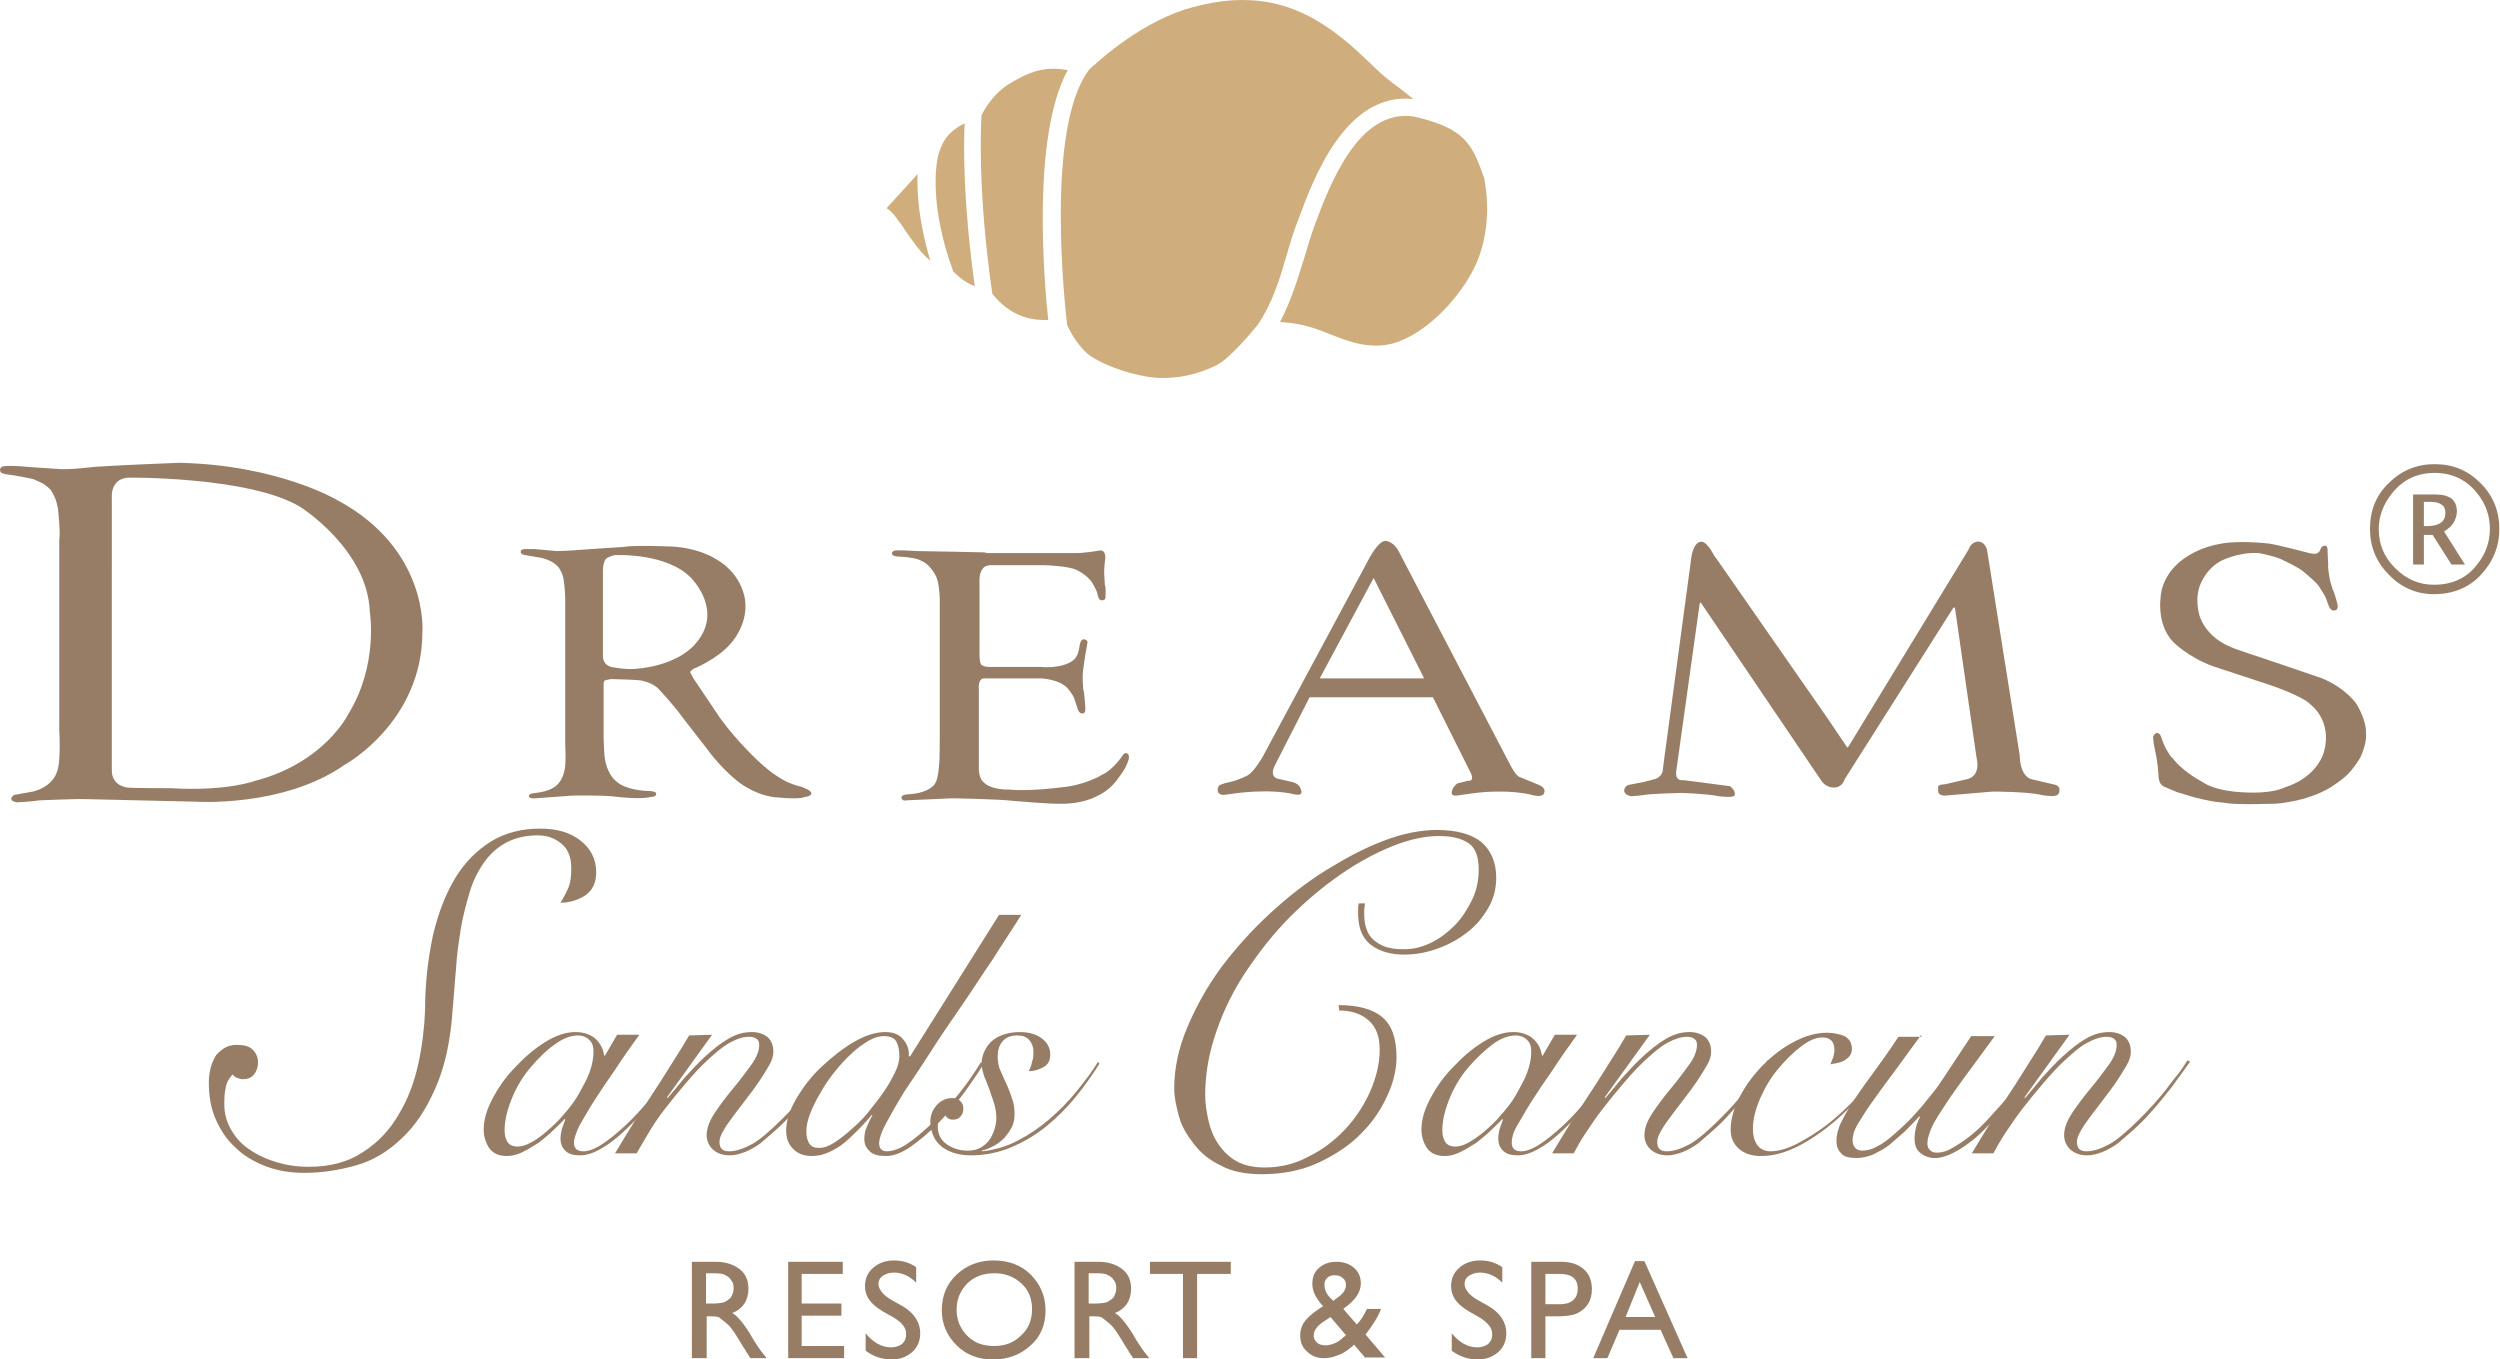 <?xml version="1.0" encoding="utf-8"?>
<!-- Generator: Adobe Illustrator 26.2.1, SVG Export Plug-In . SVG Version: 6.00 Build 0)  -->
<svg version="1.1" id="Logos" xmlns="http://www.w3.org/2000/svg" xmlns:xlink="http://www.w3.org/1999/xlink" x="0px" y="0px"
	 viewBox="0 0 371.1 201.8" style="enable-background:new 0 0 371.1 201.8;" xml:space="preserve">
<style type="text/css">
	.st0{fill:#977D65;}
	.st1{fill:#D0AD7C;}
</style>
<g>
	<g>
		<path class="st0" d="M146.3,82c0,0-8.8-0.2-10.1-0.2c0,0-1.8-0.1-2-0.1c-0.2,0-0.8,0-0.8,0s-0.9-0.1-1,0.4c0,0-0.1,0.4,0.7,0.5
			c0,0,1.8,0.1,2.1,0.2c0,0,1.9,0.1,3,1.6c0,0,0.8,0.9,1,1.9c0,0,0.3,1.1,0.3,3v20.1c0,0,0,3.7-0.1,4.1c0,0-0.1,2.1-0.6,2.8
			c0,0-0.4,0.9-2.4,1.4c0,0-1,0.2-1.5,0.2c0,0-1.1,0-1.1,0.5c0,0,0.1,0.6,0.8,0.4l6.7-0.3c0,0,6.9,0.1,9.3,0.4c0,0,5.8,0.5,6.9,0.4
			c0,0,3.4,0.2,6.2-1.6c0,0,1.1-0.6,2-1.8c0,0,1.2-1.5,1.5-2.3c0,0,0.7-1.3,0.2-1.7c0,0-0.4-0.4-0.8,0.3c0,0-1.4,2.1-3,2.8
			c0,0-2.5,1.6-6.3,1.9c0,0-4.5,0.6-7.6,0.3c0,0-2.6,0.1-3.7-1.1c0,0-0.8-0.5-0.7-2.5v-11.3c0,0-0.2-1.7,0.9-1.6l8.3,0
			c0,0,2.8,0.1,4,1.5c0,0,0.8,0.9,1,1.6l0.4,1.2c0,0,0.2,1,0.8,0.9c0,0,0.5,0.1,0.4-0.9c0,0-0.1-2-0.3-2.7c0,0-0.2-1.9,0-3l0.3-2.1
			c0,0,0.3-1.6,0.3-1.7c0,0,0.2-0.5-0.5-0.6c0,0-0.4-0.1-0.6,0.7c0,0-0.2,1.5-0.5,1.8c0,0-0.2,0.7-1.6,1.2c0,0-1.4,0.6-3.8,0.4h-7.1
			c0,0-1.1,0.1-1.6-0.3c0,0-0.3-0.2-0.3-1.4l0-10.7c0,0-0.3-2.7,1.6-2.7l8.1,0c0,0,3.5,0.1,4.7,0.7c0,0,1.8,0.8,2.5,2.2
			c0,0,0.5,0.9,0.6,1.3c0,0,0.1,1.1,0.7,1c0,0,0.6,0.1,0.5-0.7c0,0,0.1-1.1-0.1-1.6c0,0-0.1-1.6-0.1-1.7c0,0,0-0.9,0.1-1.7
			c0,0,0.4-1.7-0.7-1.7c0,0-1.7,0.3-2.2,0.3c0,0-0.4,0.1-1.7,0.1H146.3"/>
		<path class="st0" d="M86.4,81.6c1.1-0.1,6-0.4,6-0.4c1.8-0.3,6.4-0.1,6.4-0.1c4.7,0,7.5,1.9,7.5,1.9c4,2.3,4.3,6.1,4.3,6.1
			c0.5,3.7-2.2,6.5-2.2,6.5c-2,2.3-5.5,3.7-5.5,3.7c-0.6,0.4-0.4,0.6-0.4,0.6l0.5,0.9l3.9,5.8c2.6,3.6,5.9,6.6,5.9,6.6
			c2.7,2.5,4.6,3.1,4.6,3.1c0.7,0.3,1.6,0.5,1.6,0.5l0.9,0.4c0.9,0.5,0.4,0.8,0.4,0.8c-0.1,0.2-0.8,0.3-0.8,0.3
			c-0.5,0.2-1.2,0.2-1.8,0.2c-1,0-1.9-0.1-1.9-0.1c-3.6-0.1-6.4-2.5-6.4-2.5c-2.6-2.1-4.5-4.8-4.5-4.8l-3.5-4.5
			c-1.5-2.1-3.8-4.5-3.8-4.5c-1.1-0.9-2.5-1.1-2.5-1.1c-0.6-0.1-4.3-0.2-4.3-0.2c-0.3,0-1,0.2-1,0.2c-0.2,0-0.2,0.7-0.2,0.7v7.8
			c0,0.5,0.1,2.3,0.1,2.3c0.2,3.1,1.8,4.2,1.8,4.2c1.4,1.3,4.4,1.4,4.4,1.4c1.6,0,1.5,0.4,1.5,0.4c0.1,0.5-0.8,0.5-0.8,0.5
			c-1.4,0.4-4.9,0-4.9,0c-1.8-0.3-6.8-0.2-6.8-0.2l-5.4,0.4c-0.9,0.1-1-0.3-1-0.3c0-0.3,0.4-0.4,0.4-0.4l1.3-0.2
			c1.2-0.2,1.8-0.6,1.8-0.6c1.4-0.7,1.7-2.3,1.7-2.3c0.4-1,0.2-4.2,0.2-4.2l0-21.7c0-1.1-0.2-2.5-0.2-2.5c-0.1-1.2-0.8-2.1-0.8-2.1
			c-0.9-1.1-2.6-1.4-2.6-1.4c-0.5-0.1-2.3-0.4-2.3-0.4c-0.8-0.1-0.7-0.5-0.7-0.5c0-0.4,0.6-0.4,0.6-0.4l1.4,0l3.3,0.3
			C83.9,81.8,86.4,81.6,86.4,81.6 M89.5,97.2c-0.1,1.9,1.8,1.9,1.8,1.9c1.7,0.3,2.9,0.2,2.9,0.2c6.5-0.5,8.9-3.6,8.9-3.6
			c4.6-5-0.6-10-0.6-10c-3.6-3.6-10.8-3.3-10.8-3.3c-0.8-0.1-1.7,0.5-1.7,0.5c-0.6,0.6-0.5,2.2-0.5,2.2V97.2z"/>
		<path class="st0" d="M8.6,75.5l-0.2-0.9C8.2,73.8,7.7,73,7.7,73c-0.2-0.5-1.3-1.2-1.3-1.2c-0.1-0.1-1.5-0.7-1.5-0.7l-1.5-0.3
			l-1.1-0.2l-1.4-0.2c0,0,0.6,0.1,0,0c-0.6-0.1-0.8-0.3-0.8-0.3c-0.4-0.9,0.6-0.9,0.6-0.9c0.2-0.1,2.2,0,2.2,0
			c0.8,0.1,5.6,0.4,5.6,0.4c1.5,0.2,5.5-0.3,5.5-0.3c4.4-0.3,12.6-0.6,12.6-0.6C41.2,69,50,74.2,50,74.2
			c13.7,7.3,12.7,19.6,12.7,19.6c0,13.4-11.5,19.7-11.5,19.7C42.1,119.9,29,119,29,119l-17.2-0.4c-0.9,0-5.9,0.2-5.9,0.2
			c-1.3,0.2-3.4,0.3-3.4,0.3c-1.6-0.3-0.4-1.1-0.4-1.1l2.8-0.5c3-0.8,3.5-2.8,3.5-2.8c0.8-1.6,0.3-7.5,0.4-6.5V80.1
			C9,79,8.6,75.5,8.6,75.5 M16.6,114.4c0,2.3,2.3,2.5,2.3,2.5c0.5,0.1,6.5,0.1,6.5,0.1c8.3,0.5,12.5-1.1,12.5-1.1
			c10.3-2.7,13.8-9.9,13.8-9.9c4.5-7.3,3.2-15.1,3.2-15.1c-0.3-9.4-10.4-15.7-10.4-15.7c-7.6-4.5-25.5-4.3-25.5-4.3
			c-2.7,0.2-2.4,3-2.4,3L16.6,114.4z"/>
		<path class="st0" d="M203.4,82.6c1.5-2.6,2.3-2.3,2.3-2.3c1.2,0.1,1.9,1.5,1.9,1.5l16.4,31.4c1,2,1.5,2.1,1.5,2.1l2.9,1.2
			c1.4,0.6,0.7,1.4,0.7,1.4c-0.4,0.5-1.7,0.1-1.7,0.1c-3.1-0.8-7.3-0.4-7.3-0.4c-0.5,0-3.9,0.5-3.9,0.5c-1.1,0.1-0.6-0.9-0.6-0.9
			c0.1-0.4,0.7-0.9,0.7-0.9l1.6-0.4c1.2,0.1,0.3-1.4,0.3-1.4l-5.5-11l-18.3,0l-5.2,10.2c-0.8,1.7,0.5,1.9,0.5,1.9l2.2,0.5
			c1.1,0.3,1.2,1.1,1.2,1.1c0.5,1.1-1,0.7-1,0.7c-3.8-0.9-9-0.1-9-0.1c-0.5,0.1-1.6,0.2-1.6,0.2c-1.2-0.2-0.6-1.3-0.6-1.3
			c0.1-0.3,1.6-0.6,1.6-0.6c1.4-0.3,2.7-1,2.7-1c1-0.6,2.2-2.7,2.2-2.7L203.4,82.6 M195.9,100.7h15.5l-7.5-14.9L195.9,100.7z"/>
		<path class="st0" d="M252.6,80.4c-1.4,0-1.6,2.8-1.6,2.8l-4,29.7l-0.2,1.6c-0.3,1.1-1.4,1.2-1.4,1.2c-0.2,0.1-1.5,0.4-1.5,0.4
			l-2.1,0.4c-0.8,0.2-0.7,1-0.7,1c0.2,0.6,1.1,0.7,1.1,0.7c0.3,0,1.9-0.2,1.9-0.2c1.1-0.2,5.4-0.3,5.4-0.3s3.8,0.1,5.7,0.5
			c0,0,2.3,0.3,2.3-0.2c0,0,0.2-0.6-0.7-1.3l-6.9-0.9c0,0-1.2,0.3-1.1-1.2l3.5-25c0,0,0.1-0.3,0.2-0.1l17.8,26.3
			c0,0,0.6,1.1,1.9,1.1c0,0,1.2,0.1,1.6-1.2l16.1-25.4c0,0,0.3-0.3,0.3,0l3.2,22.2c0,0,0.8,2.8-1.6,3.2l-3,0.7l-0.8,0.1
			c0,0-0.2,0.1-0.3,0.2l0,0.8c0,0,0,0.6,1,0.6l7.1-0.6c0,0,5.2,0,7.2,0.5c0,0,1.7,0.3,2.1,0.1c0,0,0.7,0,0.6-1c0,0,0-0.4-0.6-0.6
			l-3.4-0.8c0,0-1.8-0.1-1.9-3.6L295,81.9c0,0-0.1-1.3-1.2-1.5c0,0-1.1-0.2-1.6,1.2l-17.8,29.2c0,0-0.2,0.3-0.3,0l-2.7-4l-16.7-24
			C254.5,82.8,253.7,80.6,252.6,80.4"/>
	</g>
	<path class="st0" d="M102.7,201.6v-14.3h3.6c1.4,0,2.6,0.4,3.5,1.1c0.9,0.7,1.3,1.7,1.3,2.9c0,0.8-0.2,1.6-0.6,2.2s-1,1.1-1.8,1.4
		c0.5,0.3,0.9,0.7,1.3,1.2s1.1,1.4,1.8,2.7c0.5,0.8,0.9,1.4,1.2,1.8l0.8,1h-2.4l-0.6-0.9c0,0-0.1-0.1-0.1-0.2l-0.4-0.6l-0.6-1
		l-0.7-1.1c-0.4-0.6-0.8-1.1-1.2-1.4c-0.4-0.3-0.7-0.6-1-0.8s-0.8-0.2-1.4-0.2h-0.5v6.2H102.7z M105.4,189h-0.6v4.5h0.8
		c1,0,1.8-0.1,2.1-0.3s0.7-0.4,0.9-0.8c0.2-0.4,0.3-0.8,0.3-1.2c0-0.5-0.1-0.9-0.4-1.2c-0.2-0.4-0.6-0.6-1-0.8S106.4,189,105.4,189z
		"/>
	<path class="st0" d="M117,187.3h8.1v1.8h-6.1v4.4h5.9v1.8h-5.9v4.5h6.3v1.8H117V187.3z"/>
	<path class="st0" d="M132.7,195.6l-1.6-0.9c-1-0.6-1.7-1.2-2.1-1.8c-0.4-0.6-0.6-1.2-0.6-2c0-1.1,0.4-2,1.2-2.7s1.8-1.1,3.1-1.1
		c1.2,0,2.3,0.3,3.3,1v2.3c-1-1-2.1-1.5-3.3-1.5c-0.7,0-1.2,0.2-1.7,0.5c-0.4,0.3-0.6,0.7-0.6,1.2c0,0.4,0.2,0.8,0.5,1.2
		c0.3,0.4,0.8,0.8,1.5,1.2l1.6,0.9c1.7,1,2.6,2.4,2.6,4c0,1.1-0.4,2.1-1.2,2.8c-0.8,0.7-1.8,1.1-3,1.1c-1.4,0-2.7-0.4-3.9-1.3v-2.6
		c1.1,1.4,2.4,2.1,3.8,2.1c0.6,0,1.2-0.2,1.6-0.5c0.4-0.4,0.6-0.8,0.6-1.3C134.6,197.2,134,196.4,132.7,195.6z"/>
	<path class="st0" d="M147.5,187.1c2.2,0,4.1,0.7,5.5,2.1s2.2,3.2,2.2,5.3s-0.7,3.9-2.2,5.2c-1.5,1.4-3.4,2.1-5.6,2.1
		c-2.2,0-4-0.7-5.4-2.1c-1.4-1.4-2.2-3.1-2.2-5.2c0-2.1,0.7-3.9,2.2-5.3S145.3,187.1,147.5,187.1z M147.6,189c-1.6,0-3,0.5-4,1.5
		s-1.6,2.3-1.6,3.9c0,1.5,0.5,2.8,1.6,3.9s2.4,1.5,4,1.5c1.6,0,2.9-0.5,4-1.6c1.1-1,1.6-2.3,1.6-3.9c0-1.5-0.5-2.8-1.6-3.8
		C150.5,189.5,149.2,189,147.6,189z"/>
	<path class="st0" d="M159.5,201.6v-14.3h3.6c1.4,0,2.6,0.4,3.5,1.1c0.9,0.7,1.3,1.7,1.3,2.9c0,0.8-0.2,1.6-0.6,2.2s-1,1.1-1.8,1.4
		c0.5,0.3,0.9,0.7,1.3,1.2s1.1,1.4,1.8,2.7c0.5,0.8,0.9,1.4,1.2,1.8l0.8,1h-2.4l-0.6-0.9c0,0-0.1-0.1-0.1-0.2l-0.4-0.6l-0.6-1
		l-0.7-1.1c-0.4-0.6-0.8-1.1-1.2-1.4c-0.4-0.3-0.7-0.6-1-0.8s-0.8-0.2-1.4-0.2h-0.5v6.2H159.5z M162.2,189h-0.6v4.5h0.8
		c1,0,1.8-0.1,2.1-0.3s0.7-0.4,0.9-0.8c0.2-0.4,0.3-0.8,0.3-1.2c0-0.5-0.1-0.9-0.4-1.2c-0.2-0.4-0.6-0.6-1-0.8S163.2,189,162.2,189z
		"/>
	<path class="st0" d="M170.7,187.3h12v1.8h-5v12.5h-2.1v-12.5h-4.9V187.3z"/>
	<path class="st0" d="M202.7,201.6l-1.7-2c-0.1,0.1-0.4,0.4-0.7,0.6l0,0c-0.5,0.4-1.1,0.8-1.8,1c-0.7,0.3-1.4,0.4-2,0.4
		c-1,0-1.8-0.3-2.5-1c-0.7-0.6-1-1.4-1-2.4c0-0.7,0.2-1.3,0.5-1.8c0.3-0.5,0.9-1.1,1.7-1.7l0,0c0.5-0.3,0.8-0.6,1.2-0.8
		c-1.1-1.2-1.6-2.3-1.6-3.3c0-1,0.3-1.8,1-2.4s1.5-0.9,2.6-0.9c1,0,1.9,0.3,2.6,0.9s1,1.4,1,2.3c0,1.3-0.8,2.5-2.5,3.7l-0.1,0.1
		l2,2.3c0.6-0.6,1.1-1.4,1.5-2.3h2.1c-0.5,1.3-1.3,2.5-2.3,3.8l2.9,3.4H202.7z M199.3,198.6l0.5-0.4l-2.3-2.7l-0.9,0.6
		c-1.1,0.7-1.6,1.4-1.6,2.2c0,0.4,0.2,0.7,0.5,1c0.3,0.3,0.8,0.4,1.3,0.4c0.4,0,0.8-0.1,1.3-0.3C198.4,199.3,198.9,199,199.3,198.6z
		 M197.9,193.1l0.8-0.6c0.7-0.5,1.1-1.1,1.1-1.8c0-0.4-0.2-0.8-0.5-1c-0.3-0.3-0.7-0.4-1.2-0.4c-0.5,0-0.8,0.1-1.1,0.4
		c-0.3,0.3-0.4,0.6-0.4,1c0,0.4,0.1,0.8,0.3,1.2S197.5,192.7,197.9,193.1z"/>
	<path class="st0" d="M219.7,195.6l-1.6-0.9c-1-0.6-1.7-1.2-2.1-1.8c-0.4-0.6-0.6-1.2-0.6-2c0-1.1,0.4-2,1.2-2.7
		c0.8-0.7,1.8-1.1,3.1-1.1c1.2,0,2.3,0.3,3.3,1v2.3c-1-1-2.1-1.5-3.3-1.5c-0.7,0-1.2,0.2-1.7,0.5c-0.4,0.3-0.6,0.7-0.6,1.2
		c0,0.4,0.2,0.8,0.5,1.2c0.3,0.4,0.8,0.8,1.5,1.2l1.6,0.9c1.7,1,2.6,2.4,2.6,4c0,1.1-0.4,2.1-1.2,2.8c-0.8,0.7-1.8,1.1-3,1.1
		c-1.4,0-2.7-0.4-3.9-1.3v-2.6c1.1,1.4,2.4,2.1,3.8,2.1c0.6,0,1.2-0.2,1.6-0.5c0.4-0.4,0.6-0.8,0.6-1.3
		C221.6,197.2,220.9,196.4,219.7,195.6z"/>
	<path class="st0" d="M227.3,201.6v-14.3h4.5c1.4,0,2.5,0.4,3.3,1.1s1.2,1.7,1.2,3c0,0.8-0.2,1.6-0.6,2.2s-1,1.1-1.7,1.4
		c-0.7,0.3-1.8,0.4-3.1,0.4h-1.5v6.2H227.3z M231.5,189.1h-2.1v4.5h2.2c0.8,0,1.5-0.2,1.9-0.6c0.5-0.4,0.7-1,0.7-1.7
		C234.2,189.8,233.3,189.1,231.5,189.1z"/>
	<path class="st0" d="M242.7,187.2h1.4l6.4,14.4h-2.1l-1.9-4.2h-6.1l-1.8,4.2h-2.1L242.7,187.2z M245.7,195.5l-2.3-5.2l-2.1,5.2
		H245.7z"/>
	<path class="st0" d="M35.1,155.1c1.1,0,1.9,0.2,2.4,0.7c0.5,0.5,0.8,1.1,0.8,1.9c0,0.7-0.2,1.3-0.6,1.8s-1,0.7-1.7,0.7
		c-0.2,0-0.5-0.1-0.8-0.2c-0.3-0.1-0.5-0.3-0.7-0.5c-0.5,0.6-0.9,1.2-1,2c-0.2,0.8-0.2,1.6-0.2,2.5c0,1.2,0.3,2.4,0.9,3.5
		c0.6,1.1,1.4,2.1,2.5,2.9c1.1,0.8,2.4,1.5,4,2c1.5,0.5,3.2,0.8,5.1,0.8c3.2,0,5.9-0.7,8.1-2.2c2.2-1.4,4-3.3,5.3-5.6
		c1.4-2.3,2.3-4.8,2.9-7.5c0.6-2.8,0.9-5.4,1-8c0-4.2,0.5-7.9,1.2-11.2c0.8-3.3,1.9-6.1,3.3-8.4c1.4-2.3,3.2-4.1,5.3-5.4
		c2.1-1.3,4.6-1.9,7.3-1.9c2.5,0,4.5,0.6,6,1.8c1.5,1.2,2.3,2.7,2.3,4.7c0,1.5-0.5,2.6-1.6,3.4c-1.1,0.7-2.3,1.1-3.7,1.1
		c0.5-0.8,0.9-1.6,1.2-2.3c0.3-0.7,0.4-1.7,0.4-2.8c0-1.7-0.5-2.9-1.5-3.7c-1-0.8-2.1-1.2-3.5-1.2c-1.8,0-3.4,0.4-4.7,1.1
		c-1.3,0.7-2.4,1.7-3.3,3c-0.9,1.3-1.6,2.7-2.1,4.4c-0.5,1.7-1,3.5-1.3,5.4c-0.3,1.9-0.6,3.8-0.7,5.8c-0.2,2-0.3,4-0.5,6
		c-0.3,4.8-1.2,8.8-2.6,11.9c-1.4,3.2-3.1,5.7-5.1,7.5c-2,1.9-4.2,3.2-6.7,3.9c-2.5,0.7-5,1.1-7.6,1.1c-2.1,0-4-0.3-5.8-1
		c-1.8-0.7-3.3-1.6-4.5-2.8c-1.3-1.2-2.2-2.6-2.9-4.2c-0.7-1.6-1-3.4-1-5.4c0-1.6,0.4-3,1.1-4.1C33,155.6,33.9,155.1,35.1,155.1z"/>
	<path class="st0" d="M91.6,153.6h3.3c-1.3,1.8-2.5,3.5-3.6,5.2c-1.2,1.7-2.2,3.2-3.1,4.6c-0.9,1.4-1.6,2.7-2.2,3.7
		c-0.5,1.1-0.8,1.9-0.8,2.5c0,0.9,0.5,1.3,1.4,1.3c0.7,0,1.6-0.3,2.7-1c1.1-0.7,2.3-1.7,3.6-2.9c1.3-1.2,2.6-2.7,4-4.3
		c1.4-1.6,2.7-3.4,3.9-5.2l0.3,0.1c-0.9,1.4-2,2.9-3.2,4.5c-1.2,1.6-2.5,3.1-3.9,4.5c-1.4,1.4-2.7,2.6-4.1,3.5
		c-1.4,0.9-2.6,1.4-3.8,1.4c-1,0-1.7-0.2-2.2-0.7c-0.5-0.5-0.7-1.1-0.7-1.8c0-0.5,0.1-0.9,0.2-1.4c0.2-0.5,0.3-0.9,0.5-1.4l-0.1-0.1
		c-0.4,0.5-1,1-1.7,1.7s-1.4,1.2-2.1,1.8c-0.8,0.5-1.6,1-2.4,1.4c-0.8,0.4-1.6,0.6-2.3,0.6c-1.3,0-2.1-0.4-2.7-1.2
		c-0.5-0.8-0.8-1.7-0.8-2.7c0-1.4,0.4-2.9,1.3-4.6c0.9-1.7,2-3.3,3.4-4.7c1.4-1.5,2.8-2.7,4.4-3.7c1.6-1,3.1-1.5,4.5-1.5
		c0.7,0,1.3,0.1,1.8,0.3c0.5,0.2,0.9,0.4,1.3,0.8c0.3,0.3,0.6,0.7,0.8,1.1c0.2,0.4,0.3,0.8,0.4,1.3h0.1L91.6,153.6z M74.9,167.8
		c0,0.8,0.2,1.4,0.5,1.8c0.3,0.4,0.8,0.6,1.4,0.6c0.6,0,1.3-0.2,2-0.6c0.8-0.4,1.6-1,2.4-1.7c0.8-0.7,1.7-1.5,2.5-2.5
		c0.8-0.9,1.6-1.9,2.2-3c0.6-1.1,1.2-2.1,1.6-3.2c0.4-1.1,0.6-2.1,0.6-3.1c0-0.8-0.2-1.4-0.7-1.8c-0.4-0.4-1-0.6-1.6-0.6
		c-1,0-2.2,0.4-3.4,1.3c-1.3,0.9-2.4,2-3.6,3.4s-2.1,2.9-2.8,4.6S74.9,166.3,74.9,167.8z"/>
	<path class="st0" d="M105.7,153.6l-6.7,9.3l0.1,0.1c0.7-0.8,1.5-1.8,2.5-3c1-1.1,2-2.2,3.1-3.2c1.1-1,2.2-1.9,3.4-2.6
		c1.2-0.7,2.3-1,3.5-1c1,0,1.8,0.3,2.4,0.8c0.6,0.6,0.8,1.3,0.8,2.2c0,0.5-0.2,1.2-0.6,1.9c-0.4,0.7-0.9,1.5-1.5,2.4
		c-0.6,0.9-1.2,1.7-1.9,2.6c-0.7,0.9-1.3,1.7-1.9,2.5c-0.6,0.8-1.1,1.5-1.5,2.2c-0.4,0.7-0.6,1.2-0.6,1.7c0,1,0.5,1.4,1.4,1.4
		c1.1,0,2.2-0.4,3.5-1.1c1.2-0.7,2.7-2,4.4-3.7c0.7-0.7,1.4-1.4,2.1-2.2c0.7-0.8,1.4-1.6,2-2.4c0.6-0.8,1.2-1.6,1.8-2.3
		c0.5-0.7,0.9-1.3,1.2-1.8l0.4,0.2c-0.7,1-1.6,2.2-2.6,3.6c-1.1,1.4-2.2,2.8-3.5,4.2c-0.7,0.8-1.5,1.6-2.3,2.3
		c-0.8,0.7-1.6,1.4-2.3,2c-0.8,0.6-1.6,1-2.3,1.3c-0.8,0.3-1.5,0.5-2.3,0.5c-1,0-1.8-0.3-2.4-0.8c-0.6-0.5-1-1.3-1-2.2
		c0-1,0.4-2.1,1.2-3.3s1.7-2.4,2.7-3.6c1-1.2,1.9-2.4,2.7-3.5s1.2-2.1,1.2-3c0-0.4-0.1-0.7-0.4-0.9c-0.3-0.2-0.6-0.3-1.1-0.3
		c-0.9,0-1.8,0.3-2.9,0.9c-1.1,0.6-2.1,1.5-3.2,2.5c-1.1,1-2.2,2.2-3.3,3.5c-1.1,1.3-2.1,2.5-3.1,3.8c-1,1.3-1.8,2.5-2.5,3.7
		c-0.7,1.2-1.3,2.2-1.7,2.9h-3.2c0.9-1.5,1.8-3,2.8-4.6c1-1.5,2-3.1,3-4.6c1-1.5,1.9-3,2.8-4.4c0.9-1.4,1.7-2.7,2.4-3.9L105.7,153.6
		z"/>
	<path class="st0" d="M151.6,135.8c-1.3,2.1-2.8,4.3-4.3,6.7c-1.6,2.3-3.1,4.7-4.7,7c-1.6,2.3-3.1,4.5-4.5,6.7
		c-1.4,2.2-2.7,4.1-3.9,5.9c-1.1,1.8-2,3.4-2.7,4.7c-0.7,1.3-1,2.3-1,2.9c0,0.4,0.1,0.7,0.3,0.9c0.2,0.2,0.5,0.3,0.8,0.3
		c0.8,0,1.8-0.3,2.9-1c1.1-0.7,2.4-1.8,3.9-3.2c1.3-1.3,2.6-2.7,3.9-4.3c1.3-1.6,2.3-3.1,3.3-4.7l0.4,0.2c-0.3,0.5-0.7,1.2-1.2,1.9
		c-0.5,0.7-1,1.5-1.6,2.3c-0.6,0.8-1.2,1.6-1.9,2.4c-0.7,0.8-1.4,1.6-2.1,2.3c-1.4,1.4-2.7,2.5-4,3.4c-1.3,0.9-2.5,1.4-3.7,1.4
		c-1.1,0-1.9-0.2-2.4-0.7c-0.5-0.5-0.8-1-0.8-1.8c0-0.6,0.1-1.3,0.4-1.9c0.3-0.6,0.5-1.2,0.8-1.6l-0.1-0.1c-0.5,0.6-1.1,1.3-1.8,2
		c-0.7,0.7-1.4,1.4-2.1,2c-0.7,0.6-1.5,1.1-2.4,1.5c-0.8,0.4-1.7,0.6-2.6,0.6c-1.2,0-2.2-0.4-2.8-1.1c-0.7-0.7-1-1.6-1-2.7
		c0-1.4,0.5-3,1.5-4.7c1-1.7,2.2-3.3,3.7-4.7s3.1-2.7,4.8-3.7c1.7-1,3.3-1.5,4.7-1.5c1.1,0,2,0.3,2.6,1c0.6,0.7,1,1.5,0.9,2.6h0.2
		l13.2-21H151.6z M133.5,156.8c0-0.8-0.1-1.5-0.4-2.1c-0.3-0.6-0.9-0.9-1.9-0.9c-0.7,0-1.4,0.2-2.3,0.7c-0.8,0.5-1.7,1.1-2.5,1.9
		c-0.9,0.8-1.7,1.7-2.5,2.7c-0.8,1-1.5,2-2.1,3.1c-0.6,1-1.1,2-1.5,3c-0.4,1-0.6,1.9-0.6,2.7c0,0.7,0.1,1.3,0.4,1.8
		c0.3,0.5,0.8,0.7,1.5,0.7c0.6,0,1.3-0.2,2.1-0.7c0.8-0.5,1.6-1.1,2.5-1.9c0.9-0.8,1.8-1.6,2.6-2.6c0.8-1,1.6-2,2.3-3
		c0.7-1,1.2-1.9,1.7-2.9C133.3,158.3,133.5,157.5,133.5,156.8z"/>
	<path class="st0" d="M163.2,157.9c-1,1.6-2.2,3.3-3.5,4.9c-1.3,1.6-2.8,3.1-4.4,4.4c-1.6,1.3-3.3,2.3-5.2,3.1
		c-1.9,0.8-3.9,1.2-6,1.2c-0.8,0-1.6-0.1-2.3-0.3c-0.7-0.2-1.3-0.5-1.9-0.9c-0.5-0.4-1-0.9-1.3-1.6c-0.3-0.6-0.5-1.4-0.5-2.2
		c0-0.9,0.3-1.7,0.9-2.4c0.6-0.7,1.4-1.1,2.3-1.1c0.5,0,0.9,0.1,1.2,0.4c0.3,0.3,0.5,0.6,0.5,1.1c0,0.5-0.1,0.9-0.4,1.2
		c-0.2,0.3-0.6,0.5-1.1,0.5c-0.4,0-0.7-0.1-0.9-0.3c-0.2-0.2-0.4-0.5-0.4-0.8c-0.4,0.2-0.6,0.5-0.8,0.9c-0.1,0.4-0.2,0.8-0.2,1.2
		c0,1.2,0.5,2.1,1.4,2.7c0.9,0.6,1.9,0.9,3,0.9c0.7,0,1.3-0.1,1.9-0.4c0.5-0.3,1-0.7,1.3-1.1s0.6-1,0.8-1.6c0.2-0.6,0.3-1.2,0.3-1.8
		c0-0.6-0.1-1.3-0.3-2c-0.2-0.7-0.5-1.4-0.7-2.1c-0.3-0.7-0.5-1.4-0.8-2c-0.2-0.7-0.4-1.3-0.4-1.9c0-0.7,0.2-1.4,0.5-2
		c0.3-0.6,0.7-1.1,1.2-1.5c0.5-0.4,1.1-0.7,1.8-0.9c0.7-0.2,1.4-0.3,2.1-0.3c1.4,0,2.5,0.3,3.3,0.9c0.8,0.6,1.3,1.4,1.3,2.4
		c0,0.9-0.3,1.5-1,1.9s-1.4,0.6-2.2,0.6c0.2-0.4,0.4-0.8,0.5-1.4c0.2-0.5,0.2-1,0.2-1.5c0-0.7-0.2-1.2-0.6-1.7
		c-0.4-0.5-1-0.7-1.8-0.7c-1,0-1.7,0.3-2.2,0.9c-0.5,0.6-0.7,1.3-0.7,2.2c0,0.7,0.1,1.5,0.4,2.1c0.3,0.7,0.6,1.4,0.9,2
		c0.3,0.7,0.6,1.4,0.8,2.1c0.3,0.7,0.4,1.5,0.4,2.4c0,0.6-0.1,1.3-0.4,1.9c-0.3,0.6-0.7,1.1-1.1,1.6c-0.5,0.5-1,0.9-1.6,1.2
		c-0.6,0.3-1.2,0.6-1.8,0.7l0.1,0.1c1.8-0.2,3.6-0.7,5.3-1.6c1.7-0.9,3.2-1.9,4.7-3.2c1.4-1.2,2.8-2.6,4-4.1
		c1.2-1.5,2.3-2.9,3.2-4.4L163.2,157.9z"/>
	<path class="st0" d="M202.6,134.2c0,0.3-0.1,0.6-0.1,0.8c0,0.2,0,0.5,0,0.8c0,1,0.2,1.8,0.5,2.5c0.3,0.7,0.8,1.2,1.4,1.6
		c0.6,0.4,1.2,0.7,1.9,0.8c0.7,0.2,1.5,0.2,2.2,0.2c1.3,0,2.5-0.3,3.8-0.9s2.5-1.5,3.6-2.6c1.1-1.1,1.9-2.4,2.6-3.8
		c0.7-1.4,1-3,1-4.5c0-2-0.5-3.3-1.6-4c-1.1-0.7-2.5-1-4.3-1c-2.1,0-4.4,0.5-6.9,1.5c-2.5,1-5.1,2.4-7.7,4.2
		c-2.6,1.8-5.1,3.9-7.5,6.3c-2.4,2.4-4.5,5.1-6.4,7.9c-1.9,2.8-3.4,5.8-4.5,9c-1.1,3.1-1.7,6.3-1.7,9.5c0,1.3,0.2,2.6,0.5,3.9
		c0.3,1.3,0.8,2.5,1.5,3.5c0.7,1,1.6,1.9,2.7,2.5c1.1,0.6,2.5,0.9,4.1,0.9c2.3,0,4.5-0.5,6.5-1.6c2.1-1,3.9-2.4,5.5-4.1
		c1.6-1.7,2.8-3.6,3.7-5.6c0.9-2.1,1.4-4.1,1.4-6.2c0-1.9-0.5-3.3-1.6-4.3c-1.1-1-2.6-1.5-4.4-1.5l-0.1-0.8c2.9,0,5.1,0.6,6.5,1.8
		c1.4,1.2,2.1,3.1,2.1,6c0,1.6-0.4,3.5-1.3,5.5c-0.9,2-2.1,3.9-3.8,5.6c-1.7,1.8-3.8,3.2-6.3,4.4c-2.5,1.2-5.4,1.8-8.6,1.8
		c-2.4,0-4.5-0.4-6.1-1.3c-1.7-0.8-3-1.9-4-3.2c-1-1.3-1.8-2.6-2.2-4.1c-0.4-1.5-0.7-2.8-0.7-4.1c0-2.9,0.6-5.9,1.9-9
		c1.3-3.1,2.9-6,5-8.9c2.1-2.8,4.5-5.5,7.2-8c2.7-2.5,5.5-4.7,8.4-6.5c2.9-1.8,5.7-3.3,8.6-4.4c2.9-1.1,5.5-1.6,7.9-1.6
		c2.9,0,5.1,0.6,6.6,1.8c1.4,1.2,2.2,3,2.2,5.3c0,1.6-0.4,3.2-1.2,4.5c-0.8,1.4-1.8,2.6-3.1,3.6c-1.3,1-2.7,1.8-4.4,2.4
		c-1.6,0.6-3.3,0.9-5,0.9c-1.8,0-3.4-0.4-4.7-1.3c-1.3-0.9-2-2.3-2.1-4.4c0-0.3,0-0.6,0-0.9c0-0.4,0-0.7,0.1-1H202.6z"/>
	<path class="st0" d="M230.8,153.6h3.3c-1.3,1.8-2.5,3.5-3.6,5.2c-1.2,1.7-2.2,3.2-3.1,4.6c-0.9,1.4-1.6,2.7-2.2,3.7
		s-0.8,1.9-0.8,2.5c0,0.9,0.5,1.3,1.4,1.3c0.7,0,1.6-0.3,2.7-1s2.3-1.7,3.6-2.9c1.3-1.2,2.6-2.7,4-4.3c1.4-1.6,2.7-3.4,3.9-5.2
		l0.3,0.1c-0.9,1.4-2,2.9-3.2,4.5c-1.2,1.6-2.5,3.1-3.9,4.5c-1.4,1.4-2.7,2.6-4.1,3.5c-1.4,0.9-2.6,1.4-3.8,1.4
		c-1,0-1.7-0.2-2.2-0.7c-0.5-0.5-0.7-1.1-0.7-1.8c0-0.5,0.1-0.9,0.2-1.4c0.2-0.5,0.3-0.9,0.5-1.4l-0.1-0.1c-0.4,0.5-1,1-1.7,1.7
		s-1.4,1.2-2.1,1.8c-0.8,0.5-1.6,1-2.4,1.4c-0.8,0.4-1.6,0.6-2.3,0.6c-1.3,0-2.1-0.4-2.7-1.2c-0.5-0.8-0.8-1.7-0.8-2.7
		c0-1.4,0.4-2.9,1.3-4.6c0.9-1.7,2-3.3,3.4-4.7c1.4-1.5,2.8-2.7,4.4-3.7c1.6-1,3.1-1.5,4.5-1.5c0.7,0,1.3,0.1,1.8,0.3
		c0.5,0.2,0.9,0.4,1.3,0.8s0.6,0.7,0.8,1.1c0.2,0.4,0.3,0.8,0.4,1.3h0.1L230.8,153.6z M214.1,167.8c0,0.8,0.2,1.4,0.5,1.8
		s0.8,0.6,1.4,0.6s1.3-0.2,2-0.6s1.6-1,2.4-1.7c0.8-0.7,1.7-1.5,2.5-2.5c0.8-0.9,1.6-1.9,2.2-3c0.6-1.1,1.2-2.1,1.6-3.2
		c0.4-1.1,0.6-2.1,0.6-3.1c0-0.8-0.2-1.4-0.7-1.8c-0.4-0.4-1-0.6-1.6-0.6c-1,0-2.2,0.4-3.4,1.3s-2.4,2-3.6,3.4s-2.1,2.9-2.8,4.6
		C214.5,164.7,214.1,166.3,214.1,167.8z"/>
	<path class="st0" d="M244.9,153.6l-6.7,9.3l0.1,0.1c0.7-0.8,1.5-1.8,2.5-3c1-1.1,2-2.2,3.1-3.2c1.1-1,2.2-1.9,3.4-2.6
		c1.2-0.7,2.3-1,3.5-1c1,0,1.8,0.3,2.4,0.8c0.6,0.6,0.8,1.3,0.8,2.2c0,0.5-0.2,1.2-0.6,1.9s-0.9,1.5-1.5,2.4
		c-0.6,0.9-1.2,1.7-1.9,2.6c-0.7,0.9-1.3,1.7-1.9,2.5s-1.1,1.5-1.5,2.2c-0.4,0.7-0.6,1.2-0.6,1.7c0,1,0.5,1.4,1.4,1.4
		c1.1,0,2.2-0.4,3.5-1.1c1.2-0.7,2.7-2,4.4-3.7c0.7-0.7,1.4-1.4,2.1-2.2c0.7-0.8,1.4-1.6,2-2.4c0.6-0.8,1.2-1.6,1.8-2.3
		c0.5-0.7,0.9-1.3,1.2-1.8l0.4,0.2c-0.7,1-1.6,2.2-2.6,3.6c-1.1,1.4-2.2,2.8-3.5,4.2c-0.7,0.8-1.5,1.6-2.3,2.3
		c-0.8,0.7-1.6,1.4-2.3,2c-0.8,0.6-1.6,1-2.3,1.3c-0.8,0.3-1.5,0.5-2.3,0.5c-1,0-1.8-0.3-2.4-0.8c-0.6-0.5-1-1.3-1-2.2
		c0-1,0.4-2.1,1.2-3.3c0.8-1.2,1.7-2.4,2.7-3.6c1-1.2,1.9-2.4,2.7-3.5c0.8-1.1,1.2-2.1,1.2-3c0-0.4-0.1-0.7-0.4-0.9
		c-0.3-0.2-0.6-0.3-1.1-0.3c-0.8,0-1.8,0.3-2.9,0.9c-1.1,0.6-2.1,1.5-3.2,2.5c-1.1,1-2.2,2.2-3.3,3.5c-1.1,1.3-2.1,2.5-3.1,3.8
		c-1,1.3-1.8,2.5-2.6,3.7s-1.3,2.2-1.7,2.9h-3.2c0.9-1.5,1.8-3,2.8-4.6c1-1.5,2-3.1,3-4.6c1-1.5,1.9-3,2.8-4.4
		c0.9-1.4,1.7-2.7,2.4-3.9L244.9,153.6z"/>
	<path class="st0" d="M279.6,158.3c-0.8,1.3-1.8,2.6-3.1,4.1c-1.3,1.4-2.7,2.8-4.2,4.1c-1.8,1.5-3.7,2.8-5.5,3.7s-3.6,1.4-5.4,1.4
		c-1.3,0-2.3-0.3-3.2-1c-0.8-0.7-1.3-1.6-1.3-2.9c0-1.6,0.5-3.3,1.4-5c0.9-1.7,2.1-3.3,3.5-4.7c1.4-1.4,3-2.6,4.6-3.4
		c1.7-0.9,3.3-1.3,4.8-1.3c1,0,1.8,0.2,2.6,0.5c0.7,0.4,1.1,1,1.1,1.9c0,0.4-0.1,0.7-0.3,1c-0.2,0.3-0.5,0.5-0.8,0.7
		c-0.3,0.2-0.7,0.3-1.1,0.4c-0.4,0.1-0.7,0.1-1,0.2c0.1-0.3,0.3-0.7,0.4-1s0.2-0.7,0.2-1.1c0-1.3-0.6-1.9-1.8-1.9
		c-0.9,0-1.9,0.4-3.1,1.3c-1.2,0.9-2.3,2-3.4,3.3s-2,2.8-2.7,4.4c-0.7,1.6-1.1,3.1-1.1,4.6c0,0.9,0.2,1.7,0.6,2.3c0.4,0.6,1.1,1,2,1
		c1.2,0,2.6-0.4,4.1-1.2c1.5-0.8,3.1-1.8,4.5-2.9c1.5-1.2,3-2.6,4.4-4.1c1.4-1.5,2.6-3.1,3.5-4.5L279.6,158.3z"/>
	<path class="st0" d="M285.2,153.6c-1.3,1.8-2.6,3.5-3.8,5.2c-1.2,1.6-2.3,3.1-3.3,4.5c-1,1.4-1.7,2.5-2.3,3.5
		c-0.6,1-0.8,1.8-0.8,2.4c0,0.5,0.1,0.9,0.4,1.2c0.3,0.3,0.6,0.4,1.1,0.4c0.6,0,1.4-0.2,2.1-0.6c0.8-0.4,1.5-0.9,2.3-1.6
		s1.6-1.4,2.3-2.1c0.8-0.8,1.5-1.6,2.1-2.3s1.2-1.5,1.7-2.1c0.5-0.6,0.9-1.2,1.1-1.5l4.5-6.8h3.5c-1.8,2.5-3.4,4.6-4.7,6.4
		c-1.3,1.8-2.3,3.2-3.1,4.5c-0.8,1.2-1.4,2.2-1.7,3c-0.3,0.8-0.5,1.4-0.5,2c0,0.4,0.1,0.8,0.4,1c0.2,0.3,0.6,0.4,1,0.4
		c0.7,0,1.5-0.2,2.3-0.7c0.9-0.5,1.8-1.1,2.8-1.9c1-0.8,1.9-1.7,2.8-2.7c0.9-1,1.8-2,2.7-3c0.8-1,1.6-1.9,2.3-2.8
		c0.7-0.9,1.2-1.6,1.6-2.1l0.5,0.2c-0.4,0.6-1,1.3-1.6,2.2c-0.7,0.9-1.4,1.9-2.3,2.9c-0.9,1-1.8,2-2.7,3.1c-1,1-1.9,2-2.9,2.8
		c-1,0.8-2,1.5-3,2c-1,0.5-1.9,0.8-2.7,0.8c-1,0-1.7-0.3-2.3-0.8c-0.6-0.5-0.8-1.2-0.8-2.1c0-0.7,0.1-1.3,0.3-2
		c0.2-0.6,0.4-1,0.5-1.2l-0.1-0.1c-0.7,0.8-1.5,1.6-2.2,2.3c-0.8,0.7-1.6,1.4-2.3,2c-0.8,0.6-1.6,1-2.4,1.4
		c-0.8,0.3-1.6,0.5-2.4,0.5c-1.1,0-1.9-0.2-2.3-0.7c-0.5-0.5-0.7-1.1-0.7-1.8c0-0.8,0.2-1.8,0.7-2.8s1.1-2.1,1.9-3.3
		c0.8-1.2,1.8-2.6,2.9-4.1c1.1-1.5,2.4-3.3,3.7-5.3H285.2z"/>
	<path class="st0" d="M307.2,153.6l-6.7,9.3l0.1,0.1c0.7-0.8,1.5-1.8,2.5-3c1-1.1,2-2.2,3.1-3.2c1.1-1,2.2-1.9,3.4-2.6
		c1.2-0.7,2.3-1,3.5-1c1,0,1.8,0.3,2.4,0.8c0.6,0.6,0.8,1.3,0.8,2.2c0,0.5-0.2,1.2-0.6,1.9s-0.9,1.5-1.5,2.4
		c-0.6,0.9-1.2,1.7-1.9,2.6c-0.7,0.9-1.3,1.7-1.9,2.5s-1.1,1.5-1.5,2.2c-0.4,0.7-0.6,1.2-0.6,1.7c0,1,0.5,1.4,1.4,1.4
		c1.1,0,2.2-0.4,3.5-1.1c1.2-0.7,2.7-2,4.4-3.7c0.7-0.7,1.4-1.4,2.1-2.2c0.7-0.8,1.4-1.6,2-2.4c0.6-0.8,1.2-1.6,1.8-2.3
		c0.5-0.7,0.9-1.3,1.2-1.8l0.4,0.2c-0.7,1-1.6,2.2-2.6,3.6c-1.1,1.4-2.2,2.8-3.5,4.2c-0.7,0.8-1.5,1.6-2.3,2.3
		c-0.8,0.7-1.6,1.4-2.3,2c-0.8,0.6-1.6,1-2.3,1.3c-0.8,0.3-1.5,0.5-2.3,0.5c-1,0-1.8-0.3-2.4-0.8c-0.6-0.5-1-1.3-1-2.2
		c0-1,0.4-2.1,1.2-3.3c0.8-1.2,1.7-2.4,2.7-3.6c1-1.2,1.9-2.4,2.7-3.5c0.8-1.1,1.2-2.1,1.2-3c0-0.4-0.1-0.7-0.4-0.9
		c-0.3-0.2-0.6-0.3-1.1-0.3c-0.8,0-1.8,0.3-2.9,0.9c-1.1,0.6-2.1,1.5-3.2,2.5c-1.1,1-2.2,2.2-3.3,3.5c-1.1,1.3-2.1,2.5-3.1,3.8
		c-1,1.3-1.8,2.5-2.6,3.7s-1.3,2.2-1.7,2.9h-3.2c0.9-1.5,1.8-3,2.8-4.6c1-1.5,2-3.1,3-4.6c1-1.5,1.9-3,2.8-4.4
		c0.9-1.4,1.7-2.7,2.4-3.9L307.2,153.6z"/>
	<path class="st0" d="M320.9,109.7c0,0-0.2-1-0.8-0.9c0,0-0.4,0.2-0.5,0.6l0.1,1l0.4,2l0.2,1.4l0.1,1.2c0,0,0,0.9,0.3,1.3
		c0,0,0.3,0.4,0.6,0.5l1.9,0.8l2.7,0.8c0,0,2.3,0.6,3.7,0.7c1.4,0.1,0.8,0.4,8.2,0.2c0,0,5.4-0.3,9-3c0,0,1.7-1.1,2.5-2.3
		c0,0,1-1.2,1.3-2.1c0,0,0.8-1.9,0.6-3.1c0,0,0.2-1.6-1.4-4.3c0,0-1.5-2.3-5.1-3.8c0,0-5.8-2-8.5-2.9c0,0-4.6-1.5-4.9-1.7
		c0,0-3.4-1.1-4.7-4.4c0,0-0.8-2.1-0.2-4.3c0,0,0.6-2.6,3.2-4.1c0,0,2.6-1.4,5.7-1.2c0,0,2.7,0.5,3.7,1.1c0,0,2.4,1.1,3.1,1.8
		c0,0,1.6,1.3,2.1,2c0,0,1,1.5,1.1,1.9l0.4,1.1c0,0,0.3,0.8,0.9,0.6c0,0,0.5,0,0.4-0.8c0,0-0.5-2-0.7-2.2c0,0-0.5-1.5-0.5-1.8
		c0,0-0.3-1.7-0.2-1.9l-0.1-2.1c0,0,0.1-0.8-0.4-0.8c0,0-0.4,0-0.6,0.4c0,0-0.2,0.9-1,0.8c0,0-0.5,0-1.1-0.2c0,0-4.2-1.1-5.5-1.3
		c0,0-4.7-0.6-7.7,0.1c0,0-6.8,1.1-8.3,6.7c0,0-1.2,4.8,1.7,7.8c0,0,2.1,2.2,5.9,3.6l8.5,2.8c0,0,4.8,1.6,6,2.9c0,0,3.2,2.3,2,6.9
		c0,0-0.8,3.8-5.9,5.4c0,0-1.7,1-6.3,0.7c0,0-3.9-0.1-6-1.6c0,0-2.9-1.5-4.4-3.6C322.5,112.8,321.3,111,320.9,109.7z"/>
	<path class="st0" d="M361.3,88.2c-2.6,0-4.9-1-6.7-2.9c-1.9-1.9-2.8-4.2-2.8-6.8c0-2.7,0.9-5,2.8-6.8c1.9-1.9,4.2-2.8,6.8-2.8
		c2.7,0,4.9,0.9,6.8,2.8c1.9,1.9,2.8,4.2,2.8,6.8c0,2.7-1,5-2.8,6.9S364,88.2,361.3,88.2z M361.3,86.8c2.7,0,4.9-1,6.4-3
		c1.3-1.6,1.9-3.4,1.9-5.3c0-1.9-0.6-3.7-1.9-5.3c-1.6-2-3.7-3-6.3-3c-2.6,0-4.7,1-6.3,3c-1.3,1.6-2,3.4-2,5.3
		c0,2.3,0.8,4.2,2.4,5.8C357.2,86,359.1,86.8,361.3,86.8z M358.2,83.8V73.4h3.3c1.1,0,1.8,0.2,2.4,0.6c0.5,0.4,0.8,1.1,0.8,1.9
		c0,0.6-0.2,1.2-0.5,1.7c-0.3,0.5-0.8,0.9-1.4,1.3l3.1,4.9h-2l-2.8-4.4h-1.3v4.4H358.2z M359.8,78.1h0.5c0.9,0,1.6-0.2,2-0.5
		c0.5-0.3,0.7-0.9,0.7-1.5c0-0.5-0.2-1-0.6-1.2c-0.4-0.3-0.9-0.4-1.7-0.4h-0.9V78.1z"/>
</g>
<g>
	<path class="st1" d="M135.8,26.3c-1.4,1.5-2.8,3.1-4.2,4.6c0.6,0.4,1.1,0.9,1.5,1.5c0.3,0.5,0.8,1,1.2,1.7c1.1,1.6,2.5,3.6,3.7,4.5
		c0,0,0.1,0.1,0.1,0.1c-1.8-6-2-10.4-1.9-12.9C136.1,26,135.9,26.1,135.8,26.3"/>
	<path class="st1" d="M139.1,23.9c0,0,0,0.1,0,0.1l0,0c0,0.1-1.3,6.2,2.4,16.3c1.3,1.3,2.4,1.9,3.2,2.2c-1.7-12.2-1.7-20.7-1.5-24.2
		c-0.4,0.2-1,0.5-1.6,1C139.5,20.8,139.1,23.9,139.1,23.9"/>
	<path class="st1" d="M155,47.5c0.2,0,0.4,0,0.6,0c-0.6-5.6-2.5-27.3,2.9-37.1c-0.7-0.1-1.4-0.2-2.1-0.2c-1.9,0-3.6,0.5-6,1.9
		c-3,1.6-4.4,4.4-4.7,5c-0.1,1.5-0.6,11.3,1.6,26.5C149.9,46.9,152.9,47.5,155,47.5"/>
	<path class="st1" d="M197.4,49.6c2.3,0.9,4.4,1.7,6.8,1.7c0.9,0,1.7-0.1,2.5-0.3c4.7-1.3,9.3-6.1,11.7-10.4
		c2.2-3.9,2.9-9.1,1.9-14.2c-1.8-5-2.7-7.3-10.4-9.1c-8.3-1.3-12.6,10.4-14.7,16c-0.6,1.6-1.1,3.3-1.6,5c-1,3.2-2,6.5-3.6,9.5
		c0.4,0,0.8,0.1,1.2,0.1C193.4,48.1,195.5,48.8,197.4,49.6"/>
	<path class="st1" d="M162.1,53c2.2,1.4,6.4,2.9,9.9,3.1c2.9,0.1,5.8-0.5,8.6-1.9c1.8-0.9,5-4.6,6.1-6c2.2-3.2,3.3-6.9,4.4-10.7
		c0.5-1.7,1-3.4,1.7-5.1c2.1-5.7,6.9-18.8,17-17.7c-0.3-0.2-0.6-0.5-1-0.8c-0.6-0.5-1.3-1-2.1-1.6c-1.2-0.9-2.4-2-3.6-3.2
		c-2.1-2-4.6-4.3-7.9-6.2c-3.5-2-7-2.9-10.8-2.9c-2.7,0-5.5,0.5-8.5,1.4c-7.6,2.5-13.6,8.4-14.2,8.9c-6.6,8.6-3.6,35.3-3.3,37.9
		C158.7,49,160.2,51.8,162.1,53"/>
</g>
</svg>
